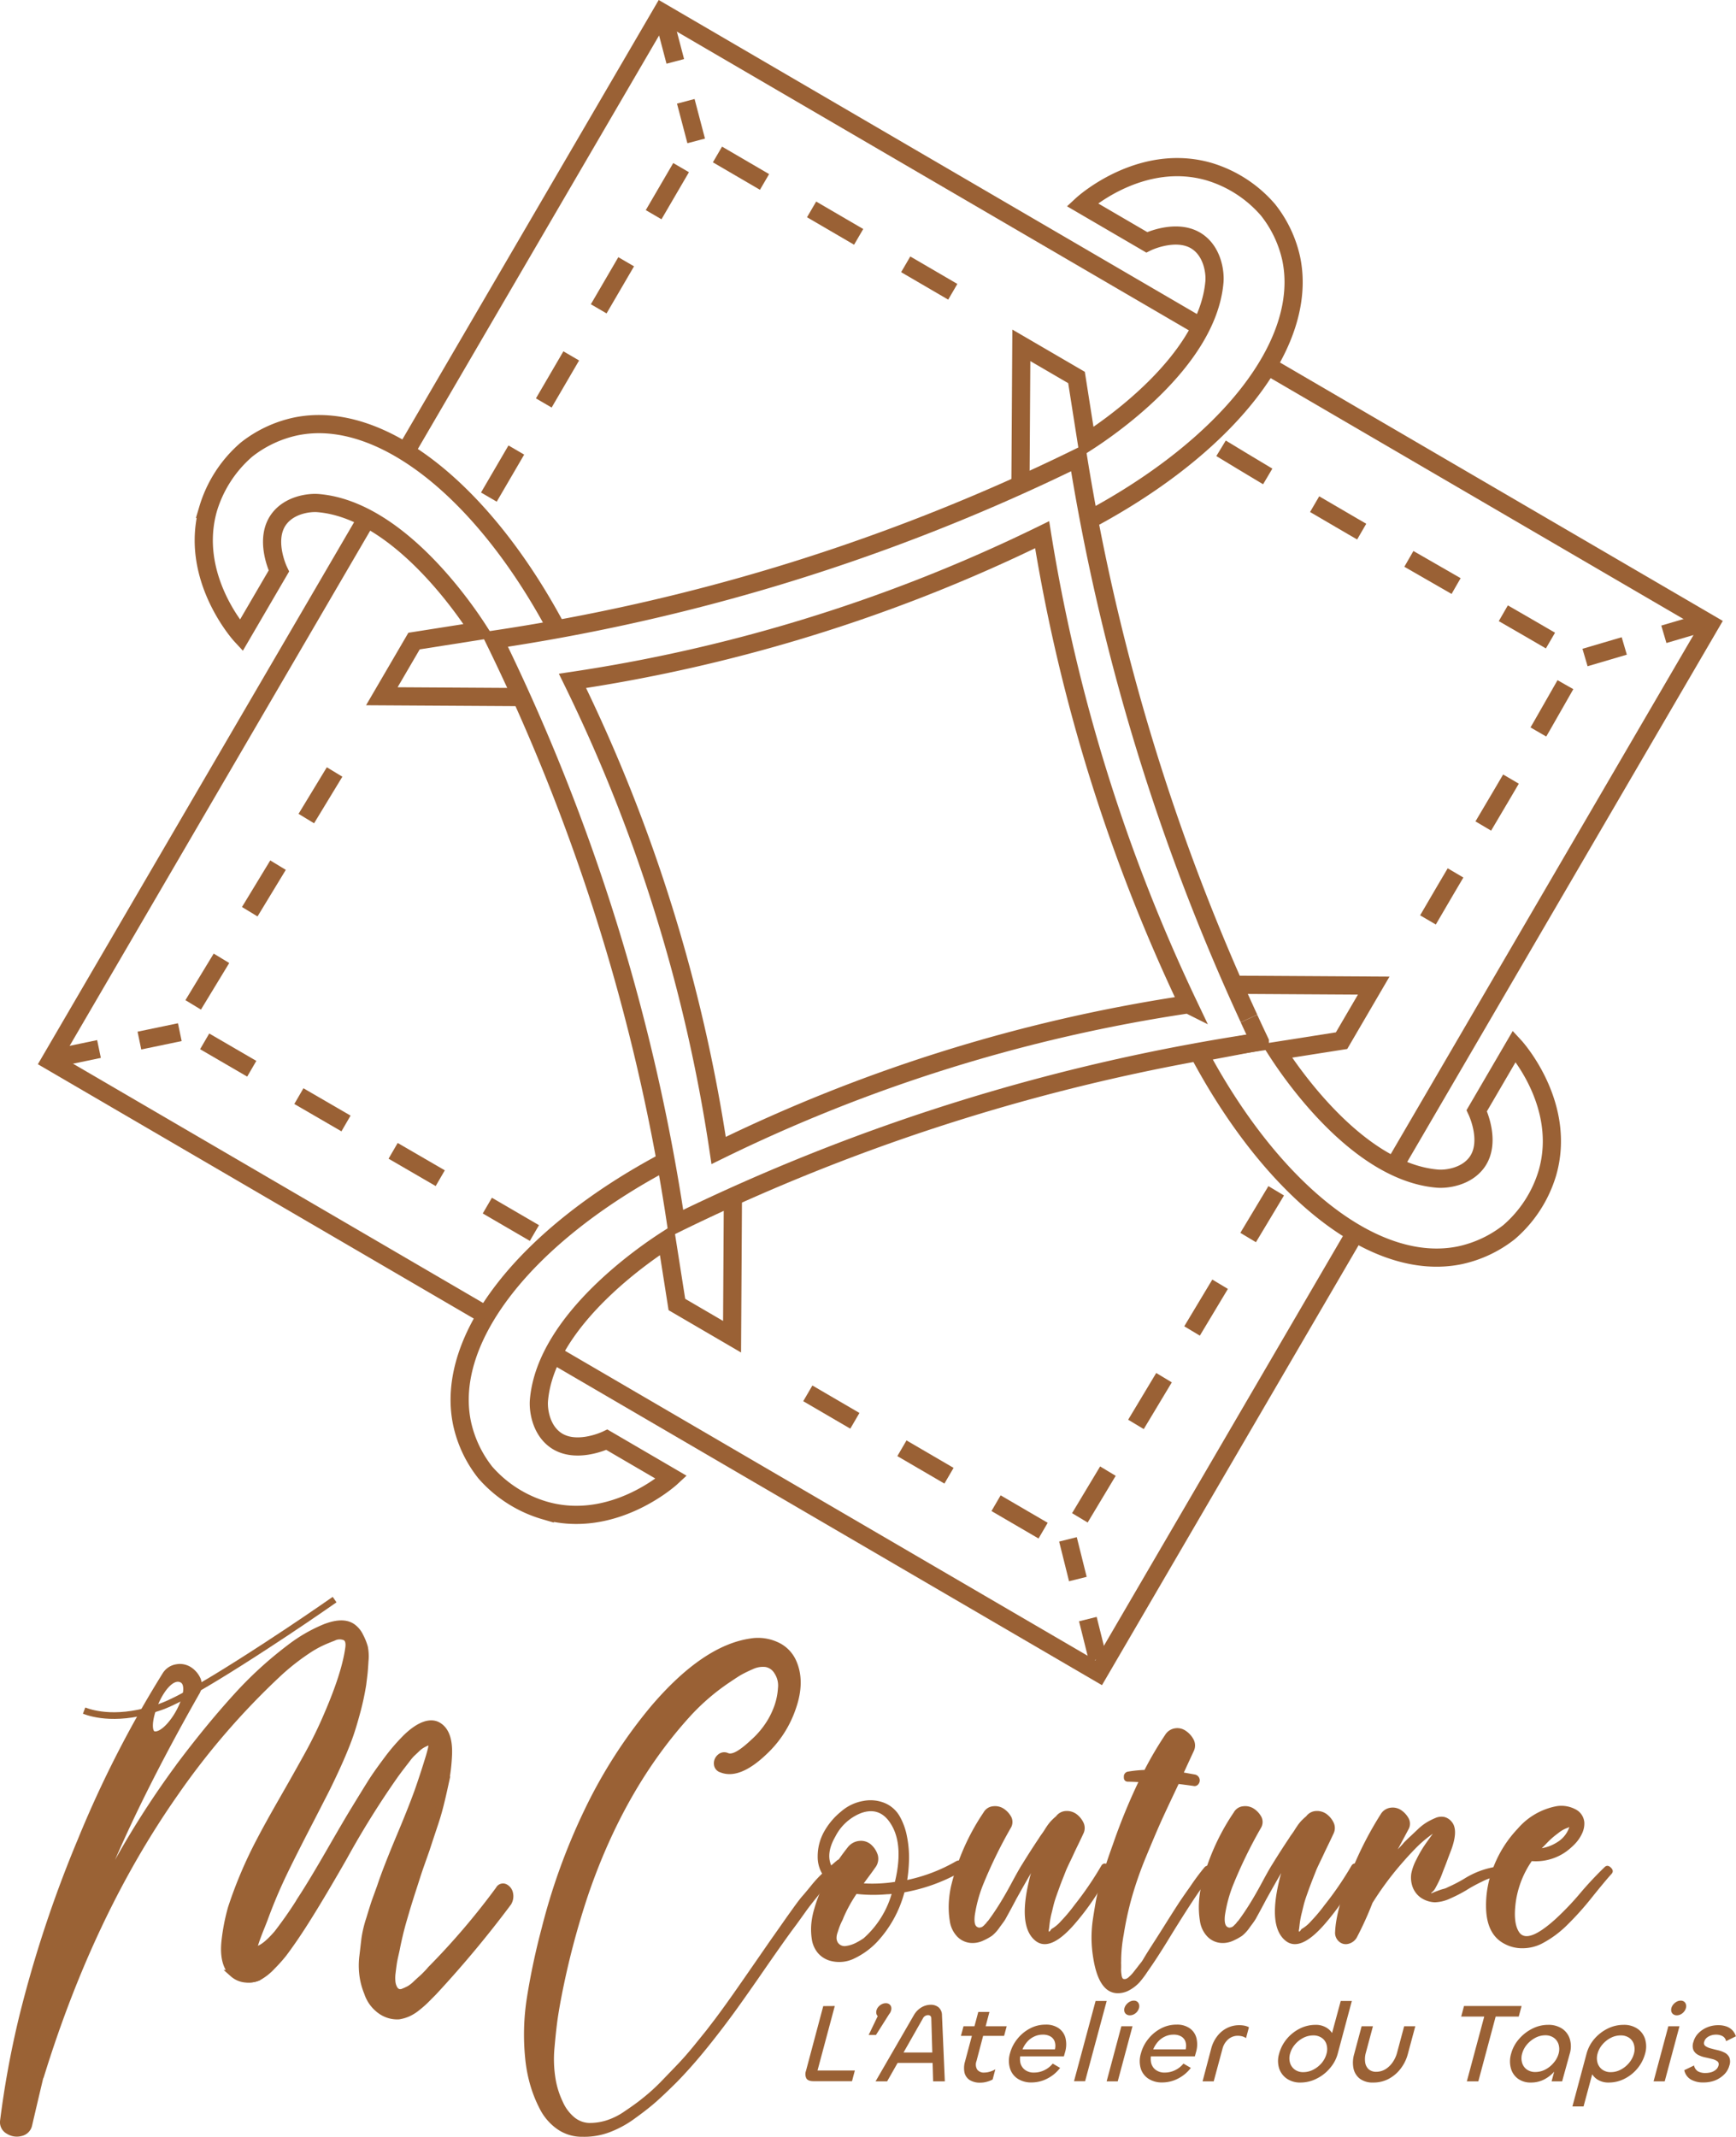 <svg xmlns="http://www.w3.org/2000/svg" viewBox="0 0 402.09 494.87"><defs><style>.cls-1,.cls-2,.cls-3,.cls-5,.cls-7{fill:none;stroke-miterlimit:10;}.cls-1,.cls-2,.cls-3{stroke:#9a6135;stroke-width:4.21px;}.cls-2{stroke-dasharray:12.62;}.cls-3{stroke-dasharray:9.56;}.cls-4{fill:#9a6135;}.cls-5,.cls-7{stroke:#9a6235;}.cls-5{stroke-width:1.54px;}.cls-6{fill:#9a6235;}.cls-7{stroke-width:1.66px;}</style></defs><g id="Layer_2" data-name="Layer 2"><g id="Layer_1-2" data-name="Layer 1"><path class="cls-1" d="M169.75,277.74l-.19,31.82-12.78-7.46-2.36-15c-3.82,2.46-28,18.34-29.59,37.19-.18,2.09.38,6.65,3.73,9.12,4.52,3.33,11.23.37,12,0l14.94,8.72c-1.08,1-14,12.05-29.32,7.67A29.13,29.13,0,0,1,112.4,341,27.77,27.77,0,0,1,107,329.52c-4-19.52,14.73-43.27,46.87-60.41"/><path class="cls-1" d="M236.36,111.78l.2-31.81,12.78,7.45,2.36,15c3.82-2.46,28-18.33,29.59-37.19.17-2.08-.38-6.64-3.74-9.12-4.51-3.33-11.23-.36-11.95,0l-14.94-8.72c1.08-1,14-12.05,29.32-7.66a29,29,0,0,1,13.73,8.89A27.71,27.71,0,0,1,299.09,60c4,19.52-14.73,43.27-46.87,60.41"/><path class="cls-1" d="M120.26,161.43l-31.82-.19,7.46-12.78,15-2.36c-2.46-3.82-18.34-28-37.19-29.59-2.09-.18-6.65.38-9.12,3.73-3.33,4.52-.37,11.23,0,12l-8.72,14.94c-1-1.08-12-14-7.67-29.32a29.13,29.13,0,0,1,8.9-13.74,27.8,27.8,0,0,1,11.44-5.37c19.51-4,43.26,14.73,60.4,46.87"/><path class="cls-1" d="M286.37,228.06l31.81.19L310.73,241l-15,2.36c2.46,3.82,18.33,28,37.19,29.59,2.08.18,6.64-.38,9.12-3.73,3.33-4.52.36-11.23,0-12l8.72-14.94c1,1.08,12.05,14,7.66,29.32a29.05,29.05,0,0,1-8.89,13.74,27.8,27.8,0,0,1-11.44,5.37c-19.52,4-43.27-14.73-60.41-46.87l14.07-2.66"/><path class="cls-1" d="M275.21,232.58a371,371,0,0,0-108.76,33.85,370.33,370.33,0,0,0-12.69-55.55,370.23,370.23,0,0,0-21.16-53.2,371.45,371.45,0,0,0,52.78-11.85,371.36,371.36,0,0,0,56-22,400.6,400.6,0,0,0,33.85,108.76Z"/><path class="cls-1" d="M289.29,235.89c.84,1.82,1.67,3.6,2.51,5.36a462.09,462.09,0,0,0-135.21,42.08,462.25,462.25,0,0,0-15.78-69.06,463.18,463.18,0,0,0-26.31-66.15,462.36,462.36,0,0,0,65.62-14.72A462.11,462.11,0,0,0,249.71,106a497.43,497.43,0,0,0,39.58,129.85"/><polyline class="cls-1" points="84.33 121.14 11.65 245.7 112.64 304.62"/><polyline class="cls-1" points="93.95 104.65 153.33 2.88 278.15 75.7"/><polyline class="cls-1" points="293.59 84.71 396.15 144.55 322.92 270.08"/><polyline class="cls-1" points="127.77 313.45 254.48 387.38 313.89 285.55"/><path class="cls-2" d="M123.78,285.55C97.16,270,68.27,253.34,41.65,237.81l42.29-69.64"/><polyline class="cls-2" points="113.23 115.12 161.22 32.88 231.13 73.67"/><path class="cls-2" d="M362.58,158.56c-15.29,27-22.92,38.83-37.95,65.06"/><path class="cls-2" d="M282.82,103.82c27,16.45,54.56,31.8,81.1,47.32"/><polyline class="cls-2" points="295.59 275.77 246.59 357.38 178.13 317.44"/><line class="cls-3" x1="153.98" y1="4.97" x2="161.25" y2="32.63"/><line class="cls-3" x1="13.57" y1="244.88" x2="41.75" y2="239.01"/><line class="cls-3" x1="394.55" y1="144.19" x2="367.12" y2="152.27"/><line class="cls-3" x1="254.28" y1="384.23" x2="247.36" y2="356.49"/><path class="cls-4" d="M156.78,482.16c-1.82,1.81-3.39,3.31-4.73,4.5s-3,2.49-5,3.93a24.39,24.39,0,0,1-6,3.25,16.7,16.7,0,0,1-6.13,1,9.91,9.91,0,0,1-5.86-1.78,12.8,12.8,0,0,1-4-4.61,30.4,30.4,0,0,1-2.3-5.78,34,34,0,0,1-1.13-6.13,54.89,54.89,0,0,1,.41-13.91,162.3,162.3,0,0,1,3.44-16.18,144.5,144.5,0,0,1,9.75-27,115,115,0,0,1,15.58-24.34q11.94-14,22.91-15.65a10.94,10.94,0,0,1,6.31.79,8.4,8.4,0,0,1,4.35,4.27q2.19,4.84-.08,11.27a25.62,25.62,0,0,1-6.73,10.43q-6.27,6-10.73,4.23a2.09,2.09,0,0,1-1.48-1.85,2.58,2.58,0,0,1,.91-2.23,2.17,2.17,0,0,1,2.38-.38c1,.41,2.77-.65,5.45-3.17A19.75,19.75,0,0,0,178,398a18.91,18.91,0,0,0,1.47-3.29,15.28,15.28,0,0,0,.72-3.78,5.1,5.1,0,0,0-.83-3.44,3,3,0,0,0-2.05-1.44,5.4,5.4,0,0,0-3,.53,29.29,29.29,0,0,0-2.65,1.29c-.6.35-1.38.86-2.34,1.51a50.51,50.51,0,0,0-9.75,8.39q-15,16.64-23.36,41.13a184.51,184.51,0,0,0-6.2,23.67q-.69,3.62-1,6.08t-.61,5.94a28.09,28.09,0,0,0,.23,6.54,19.63,19.63,0,0,0,1.7,5.56,9.79,9.79,0,0,0,2.72,3.66,5.69,5.69,0,0,0,3.44,1.29,13,13,0,0,0,3.89-.57,15.59,15.59,0,0,0,4.28-2.12c1.48-1,2.92-2,4.3-3.13a43.52,43.52,0,0,0,4.28-3.9q2.19-2.26,4-4.16c1.18-1.26,2.37-2.62,3.55-4.08l2.84-3.51,2-2.61c1.36-1.82,2.78-3.78,4.27-5.9s3.11-4.46,4.87-7,3.15-4.56,4.16-6l1.59-2.26,1.78-2.54,1.62-2.26q1.29-1.78,1.89-2.46c.41-.45,1-1.17,1.82-2.16a29.39,29.39,0,0,1,2-2.3c.55-.56,1.22-1.19,2-1.89s1.55-1.36,2.31-2a1.5,1.5,0,0,1,.79-.22,1,1,0,0,1,.72.26,1.93,1.93,0,0,1,.46.61,1.34,1.34,0,0,1,.07.75,1.17,1.17,0,0,1-.45.72c-1.06.86-2.07,1.75-3,2.68a39.53,39.53,0,0,0-3.17,3.56c-1.16,1.43-1.94,2.44-2.35,3s-1.28,1.8-2.64,3.67q-2.51,3.31-8.77,12.4c-2.42,3.47-4.41,6.3-6,8.46s-3.53,4.72-5.89,7.64S159,479.89,156.78,482.16Z"/><path class="cls-4" d="M221.42,431.05c.75-.4,1.31-.18,1.66.68a1.57,1.57,0,0,1-.6,1.81,41,41,0,0,1-13,4.69,27.07,27.07,0,0,1-6.27,11.42,17.66,17.66,0,0,1-5.18,3.82,7.89,7.89,0,0,1-5.64.64,5.78,5.78,0,0,1-3-1.89,6.4,6.4,0,0,1-1.36-3.14,14.78,14.78,0,0,1-.12-3.51,17.83,17.83,0,0,1,.68-3.48,33.77,33.77,0,0,1,2.8-6.88,7.61,7.61,0,0,1-2-5.26,11.76,11.76,0,0,1,1.47-5.74,16.09,16.09,0,0,1,4-4.73,10.45,10.45,0,0,1,5.14-2.42,8.65,8.65,0,0,1,5.1.57,7.2,7.2,0,0,1,3.29,3,15.11,15.11,0,0,1,1.67,4.61,25,25,0,0,1,.49,5.18,36.44,36.44,0,0,1-.42,4.95A38.56,38.56,0,0,0,221.42,431.05Zm-14.14,4.76q1.89-7.86-.45-12.55-2.58-5.07-7.34-3.4a11.31,11.31,0,0,0-6,5.44q-2.49,4.32-.6,7.41a53.72,53.72,0,0,1,3.47-4.91,3.82,3.82,0,0,1,2.72-1.48,3.53,3.53,0,0,1,2.69.87,5.41,5.41,0,0,1,1.55,2.42,3.38,3.38,0,0,1-.68,3c-.3.45-.75,1.07-1.33,1.85s-1,1.35-1.24,1.7A34,34,0,0,0,207.28,435.81Zm-7.18,13a21.91,21.91,0,0,0,6.42-10.21,9.23,9.23,0,0,1-1.13.08,34.68,34.68,0,0,1-7-.08,33.21,33.21,0,0,0-3,5.44,7,7,0,0,1-.42.95,14.13,14.13,0,0,0-.56,1.32c-.11.3-.24.72-.42,1.25a3.68,3.68,0,0,0-.23,1.36,2.1,2.1,0,0,0,.34,1,1.89,1.89,0,0,0,1.93.72,7,7,0,0,0,2.23-.72A16.08,16.08,0,0,0,200.1,448.82Z"/><path class="cls-4" d="M255.06,432.11c.36-.61.86-.71,1.52-.31a1.06,1.06,0,0,1,.52,1.52,59.16,59.16,0,0,1-8.39,12.47q-5.6,6.34-8.92,3.63-4-3.26-1.44-13.91a16.41,16.41,0,0,1,.46-1.74q-1.29,2.19-3.48,6.12c-.05.11-.4.77-1.06,2s-1.1,2-1.32,2.42-.7,1.06-1.4,2a8.88,8.88,0,0,1-1.81,2,14,14,0,0,1-2,1.1,5.8,5.8,0,0,1-2.5.56,4.91,4.91,0,0,1-3.55-1.51,6.53,6.53,0,0,1-1.7-3.59,19.9,19.9,0,0,1-.23-4.19,23.69,23.69,0,0,1,.5-3.78,52.16,52.16,0,0,1,7.55-17.17,2.79,2.79,0,0,1,2.2-1.43,3.66,3.66,0,0,1,2.53.6,5.3,5.3,0,0,1,1.7,1.89,2.65,2.65,0,0,1-.15,2.57,108.67,108.67,0,0,0-6.5,13.38,31.71,31.71,0,0,0-1.82,6.88c-.15,1.47,0,2.35.61,2.65a1.88,1.88,0,0,0,.3.12.76.76,0,0,0,.3,0l.31-.08a1.05,1.05,0,0,0,.3-.15l.22-.19c.06,0,.14-.14.27-.27l.26-.26a2.15,2.15,0,0,0,.23-.3c.1-.15.18-.23.23-.23.91-1.21,1.81-2.54,2.72-4s1.85-3.11,2.84-4.95,1.77-3.24,2.38-4.2q2-3.24,3.93-6.12c.15-.25.38-.59.68-1s.55-.81.75-1.13.44-.68.72-1.06a8.93,8.93,0,0,1,.87-1c.31-.31.61-.58.91-.83a3,3,0,0,1,2.27-1.22,3.78,3.78,0,0,1,2.42.68,5.31,5.31,0,0,1,1.66,2,2.92,2.92,0,0,1-.07,2.65c-.06.15-.36.79-.91,1.93s-.88,1.82-1,2.07-.4.9-.9,1.93-.83,1.74-1,2.12-.42,1.05-.8,2-.66,1.68-.83,2.16-.42,1.15-.72,2-.53,1.59-.68,2.19-.31,1.29-.49,2-.32,1.48-.42,2.19c-.05.4-.1.83-.15,1.28-.2.91,0,1,.53.15a8.67,8.67,0,0,0,2.19-1.81,38.29,38.29,0,0,0,3.18-3.78A76.71,76.71,0,0,0,255.06,432.11Z"/><path class="cls-4" d="M279,432.41a1.18,1.18,0,0,1,1.1-.34,1.12,1.12,0,0,1,.87.64,1.18,1.18,0,0,1-.16,1.14q-2.41,3.09-5,7.07t-5.25,8.35q-2.69,4.38-4.73,7.26a22.69,22.69,0,0,1-1.89,2.53,9.13,9.13,0,0,1-2.26,1.78,5.47,5.47,0,0,1-3,.75q-4.16-.22-5.44-8a29.94,29.94,0,0,1-.42-4.46,29.61,29.61,0,0,1,.3-4.58q.35-2.3.72-4.38a41.65,41.65,0,0,1,1.14-4.57c.5-1.67.94-3.08,1.32-4.24s.87-2.57,1.47-4.23a138.24,138.24,0,0,1,5.9-14.44c-1.06-.05-1.86-.08-2.42-.08s-1-.36-.94-1.1a1.13,1.13,0,0,1,1-1.24,28.42,28.42,0,0,1,3.78-.38,82.17,82.17,0,0,1,4.76-8.09,3.23,3.23,0,0,1,2.31-1.55,3.4,3.4,0,0,1,2.53.61,5.52,5.52,0,0,1,1.78,2,3,3,0,0,1,0,2.72c-.66,1.41-1.41,3.05-2.27,4.91l2.57.46a1.38,1.38,0,0,1,.83,2.19,1.11,1.11,0,0,1-1.21.45c-1.06-.15-2.19-.3-3.4-.45q-2.94,6.19-4.12,8.81c-.78,1.74-1.89,4.34-3.33,7.82a86.76,86.76,0,0,0-3.36,9.53,73.88,73.88,0,0,0-1.89,8.62,34.44,34.44,0,0,0-.61,5.82c0,.1,0,.26,0,.49a5.17,5.17,0,0,0,0,.68c0,.23,0,.49,0,.8a5.74,5.74,0,0,0,0,.83c0,.25.05.5.08.75a1.94,1.94,0,0,0,.15.65.64.64,0,0,0,.26.34,1.26,1.26,0,0,0,.61,0,2,2,0,0,0,.75-.5,8.5,8.5,0,0,0,.84-.86l.9-1.14c.35-.45.67-.88,1-1.28s.55-.83.83-1.29.51-.84.72-1.17.4-.64.6-.95.33-.5.38-.6q.9-1.37,2.87-4.5c1.31-2.09,2.35-3.72,3.1-4.88s1.73-2.57,2.91-4.23A55.63,55.63,0,0,1,279,432.41Z"/><path class="cls-4" d="M313,432.11c.36-.61.86-.71,1.52-.31a1.06,1.06,0,0,1,.52,1.52,59.16,59.16,0,0,1-8.39,12.47q-5.6,6.34-8.92,3.63-4-3.26-1.44-13.91c.11-.5.26-1.08.46-1.74q-1.29,2.19-3.48,6.12c-.05.11-.4.77-1.06,2s-1.09,2-1.32,2.42-.69,1.06-1.4,2a8.88,8.88,0,0,1-1.81,2,14,14,0,0,1-2,1.1,5.79,5.79,0,0,1-2.49.56,4.91,4.91,0,0,1-3.56-1.51,6.53,6.53,0,0,1-1.7-3.59,19.9,19.9,0,0,1-.23-4.19,23.69,23.69,0,0,1,.5-3.78,52,52,0,0,1,7.56-17.17,2.76,2.76,0,0,1,2.19-1.43,3.66,3.66,0,0,1,2.53.6,5.3,5.3,0,0,1,1.7,1.89,2.65,2.65,0,0,1-.15,2.57,108.67,108.67,0,0,0-6.5,13.38,31.71,31.71,0,0,0-1.82,6.88c-.15,1.47.05,2.35.61,2.65a1.88,1.88,0,0,0,.3.12.76.76,0,0,0,.3,0l.31-.08a1.05,1.05,0,0,0,.3-.15l.23-.19.26-.27.27-.26c0-.05.12-.15.22-.3s.18-.23.23-.23c.91-1.21,1.81-2.54,2.72-4s1.85-3.11,2.84-4.95,1.77-3.24,2.38-4.2q2-3.24,3.93-6.12c.15-.25.38-.59.68-1s.55-.81.75-1.13.45-.68.72-1.06a8.93,8.93,0,0,1,.87-1c.31-.31.61-.58.91-.83a3,3,0,0,1,2.27-1.22,3.78,3.78,0,0,1,2.42.68,5.31,5.31,0,0,1,1.66,2,2.92,2.92,0,0,1-.07,2.65c-.06.15-.36.79-.91,1.93s-.88,1.82-1,2.07-.41.9-.91,1.93-.83,1.74-1,2.12-.42,1.05-.8,2-.65,1.68-.83,2.16-.42,1.15-.72,2-.53,1.59-.68,2.19-.31,1.29-.49,2-.32,1.48-.42,2.19c-.05.4-.1.83-.15,1.28-.2.91,0,1,.53.15a8.49,8.49,0,0,0,2.19-1.81,38.29,38.29,0,0,0,3.18-3.78A75.51,75.51,0,0,0,313,432.11Z"/><path class="cls-4" d="M346.39,432.33a1.06,1.06,0,0,1,1.1.5,1.23,1.23,0,0,1,.11,1.13,1,1,0,0,1-.91.64,10.82,10.82,0,0,0-3.32,1.1c-1.31.63-2.54,1.28-3.67,2a33.44,33.44,0,0,1-3.74,1.93,9,9,0,0,1-3.63.91,6.18,6.18,0,0,1-3.33-1.13,5.29,5.29,0,0,1-1.89-2.65,6.36,6.36,0,0,1-.23-2.87,11.61,11.61,0,0,1,1.18-3.25,27.49,27.49,0,0,1,1.74-3.07c.52-.78,1.22-1.75,2.07-2.91a29.18,29.18,0,0,0-3.1,2.5c-1.36,1.31-2.94,3-4.76,5.14a72.41,72.41,0,0,0-6.12,8.39,76.46,76.46,0,0,1-3.63,8,3.08,3.08,0,0,1-2,1.48,2.32,2.32,0,0,1-2.15-.57,2.66,2.66,0,0,1-.87-2.27c.15-3.42,1.43-8.14,3.85-14.13a81,81,0,0,1,6.73-13.09,3.1,3.1,0,0,1,2.23-1.47,3.49,3.49,0,0,1,2.5.57,5.48,5.48,0,0,1,1.74,1.93,2.64,2.64,0,0,1-.12,2.61q-.52,1-2.42,4.53l1.06-1.13a3.35,3.35,0,0,0,.31-.38c.6-.61,1.1-1.1,1.51-1.47l1.77-1.67a12.14,12.14,0,0,1,2.08-1.62,16.15,16.15,0,0,1,2-1,3.43,3.43,0,0,1,2.08-.22,3.19,3.19,0,0,1,1.7,1.13q1.67,2-.37,7.11c-.15.4-.36.94-.61,1.62s-.48,1.28-.68,1.78-.41,1.06-.64,1.66a17.22,17.22,0,0,1-.76,1.74c-.28.56-.54,1.06-.79,1.51a2.9,2.9,0,0,1-.61.76c-.25.2-.35.33-.3.38l.91-.38.91-.34c.35-.13.71-.24,1.09-.34a3.83,3.83,0,0,0,.95-.38,34.73,34.73,0,0,0,3.85-2A19.44,19.44,0,0,1,346.39,432.33Z"/><path class="cls-4" d="M371.64,432.41c.46-.45.95-.42,1.48.11s.56,1,.11,1.48q-1.44,1.58-4.57,5.48a68.35,68.35,0,0,1-5.9,6.54,24,24,0,0,1-5.78,4.16,9.92,9.92,0,0,1-4.24,1,8.59,8.59,0,0,1-4.23-1q-4.15-2.12-4.31-8.32a23.82,23.82,0,0,1,1.85-9.83,27,27,0,0,1,5.48-8.54,15.67,15.67,0,0,1,9.07-5.22,7,7,0,0,1,4.2.68,3.74,3.74,0,0,1,2.16,3.1,5.42,5.42,0,0,1-.57,2.65A8.77,8.77,0,0,1,364.8,427a15.86,15.86,0,0,1-2.08,1.82,12.13,12.13,0,0,1-7.86,2.19h-.08a22.17,22.17,0,0,0-3.63,9c-.55,3.62-.27,6.17.84,7.63q2,2.42,8.16-3.1a64.16,64.16,0,0,0,5.86-6.12A81.87,81.87,0,0,1,371.64,432.41ZM358,427.12l-.9.9a9.91,9.91,0,0,0,3.7-1.47,6.46,6.46,0,0,0,2.42-2.76c.2-.45.28-.68.23-.68a3.1,3.1,0,0,1-.68.3,7.24,7.24,0,0,0-1.89,1.14A19.2,19.2,0,0,0,358,427.12Z"/><path class="cls-4" d="M193.35,464.56l-4,14.94H198l-.66,2.47h-8.86c-.88,0-1.45-.21-1.71-.65a2.19,2.19,0,0,1-.09-1.74l4-15Z"/><path class="cls-4" d="M202.89,471.26H201.2l2.69-5.59,2.16.6Zm1.38-4a1.41,1.41,0,0,1-.8-.22,1.18,1.18,0,0,1-.46-.61,1.57,1.57,0,0,1,0-.86,2,2,0,0,1,.46-.84,2.51,2.51,0,0,1,.78-.6,2,2,0,0,1,.92-.22,1.34,1.34,0,0,1,.79.22,1.17,1.17,0,0,1,.44.6,1.6,1.6,0,0,1,0,.84,2.16,2.16,0,0,1-.45.86,2.47,2.47,0,0,1-.76.61A1.94,1.94,0,0,1,204.27,467.26Z"/><path class="cls-4" d="M202.8,482l8.86-15.31a4.92,4.92,0,0,1,1.77-1.82,4.31,4.31,0,0,1,2.13-.6,2.81,2.81,0,0,1,1.84.6,2.4,2.4,0,0,1,.78,1.82l.66,15.31h-2.71l-.42-14.53c0-.53-.28-.8-.77-.8a1.36,1.36,0,0,0-1.2.8L205.48,482Zm14.35-4.26-10.2,0,.65-2.42h10.19Z"/><path class="cls-4" d="M232.57,471.47h-10l.6-2.23h10Zm-5.5,10.84a4.45,4.45,0,0,1-2.49-.62,2.83,2.83,0,0,1-1.19-1.73,5.29,5.29,0,0,1,.13-2.56l3.07-11.47h2.58l-3,11.39a2.25,2.25,0,0,0,.16,1.95,1.88,1.88,0,0,0,1.65.7,4.52,4.52,0,0,0,1.31-.21,5.68,5.68,0,0,0,1.25-.54l-.63,2.36a6.34,6.34,0,0,1-1.34.52A5.41,5.41,0,0,1,227.07,482.31Z"/><path class="cls-4" d="M238.93,482.26a5.65,5.65,0,0,1-3.22-.87,4.37,4.37,0,0,1-1.78-2.39,6.13,6.13,0,0,1,0-3.47,8.9,8.9,0,0,1,1.7-3.34,9.15,9.15,0,0,1,2.91-2.42,7.59,7.59,0,0,1,3.62-.9,5.07,5.07,0,0,1,3.08.85,3.94,3.94,0,0,1,1.55,2.28,6.29,6.29,0,0,1-.09,3.21l-.28,1H235.78l.75-1a4.72,4.72,0,0,0-.21,2.42,2.85,2.85,0,0,0,1.06,1.7,3.35,3.35,0,0,0,2.14.64,5.34,5.34,0,0,0,2.31-.52,5.6,5.6,0,0,0,2-1.56l1.71,1a8.64,8.64,0,0,1-3,2.49A7.9,7.9,0,0,1,238.93,482.26Zm-2.1-7.67h7.51a3.25,3.25,0,0,0-.05-1.79,2.2,2.2,0,0,0-1-1.2,3.38,3.38,0,0,0-1.75-.41,4.53,4.53,0,0,0-2,.44,4.88,4.88,0,0,0-1.63,1.22A6.33,6.33,0,0,0,236.83,474.59Z"/><path class="cls-4" d="M253.76,463.39h2.57l-5,18.58h-2.57Z"/><path class="cls-4" d="M259.73,469.24h2.58L258.89,482h-2.57Zm1.95-2.53a1.34,1.34,0,0,1-.77-.22,1.09,1.09,0,0,1-.46-.61,1.47,1.47,0,0,1,0-.86,2.17,2.17,0,0,1,.47-.85,2.68,2.68,0,0,1,.79-.63,2,2,0,0,1,.89-.23,1.32,1.32,0,0,1,.79.23,1.28,1.28,0,0,1,.43.63,1.64,1.64,0,0,1,0,.85,2.37,2.37,0,0,1-.45.86,2.33,2.33,0,0,1-.76.61A2,2,0,0,1,261.68,466.71Z"/><path class="cls-4" d="M269.21,482.26a5.67,5.67,0,0,1-3.22-.87,4.37,4.37,0,0,1-1.78-2.39,6.13,6.13,0,0,1,.05-3.47,8.9,8.9,0,0,1,1.7-3.34,9.15,9.15,0,0,1,2.91-2.42,7.59,7.59,0,0,1,3.62-.9,5.07,5.07,0,0,1,3.08.85,3.94,3.94,0,0,1,1.55,2.28,6.29,6.29,0,0,1-.09,3.21l-.28,1H266.07l.74-1a4.6,4.6,0,0,0-.2,2.42,2.79,2.79,0,0,0,1.05,1.7,3.35,3.35,0,0,0,2.14.64,5.34,5.34,0,0,0,2.31-.52,5.6,5.6,0,0,0,2-1.56l1.71,1a8.7,8.7,0,0,1-3,2.49A7.94,7.94,0,0,1,269.21,482.26Zm-2.1-7.67h7.51a3.25,3.25,0,0,0-.05-1.79,2.2,2.2,0,0,0-1-1.2,3.38,3.38,0,0,0-1.75-.41,4.53,4.53,0,0,0-2,.44,4.88,4.88,0,0,0-1.63,1.22A6.33,6.33,0,0,0,267.11,474.59Z"/><path class="cls-4" d="M281.12,482h-2.58l2-7.59a7.87,7.87,0,0,1,1.33-2.78,6.53,6.53,0,0,1,2.23-1.92,6.22,6.22,0,0,1,3-.71,5.62,5.62,0,0,1,1.18.12,3.9,3.9,0,0,1,1,.35L288.6,472a2.71,2.71,0,0,0-.89-.42,4.32,4.32,0,0,0-1-.13,3.36,3.36,0,0,0-2.23.82,4.31,4.31,0,0,0-1.34,2.23Z"/><path class="cls-4" d="M301.25,482.28a5.41,5.41,0,0,1-3.21-.91,4.63,4.63,0,0,1-1.78-2.41,5.79,5.79,0,0,1,0-3.33,9,9,0,0,1,1.79-3.46,9.36,9.36,0,0,1,3-2.38,8.08,8.08,0,0,1,3.66-.87,4.66,4.66,0,0,1,2.63.72,3.94,3.94,0,0,1,1.56,1.91,4.17,4.17,0,0,1,.08,2.6l-1.17-.68,2.73-10.08h2.57l-3.28,12.24A8.46,8.46,0,0,1,308,479a9.38,9.38,0,0,1-3.07,2.39A8.2,8.2,0,0,1,301.25,482.28Zm.65-2.41a5,5,0,0,0,2.32-.59,6.37,6.37,0,0,0,1.92-1.54,5.56,5.56,0,0,0,1.11-2.14,3.83,3.83,0,0,0,0-2.12,2.79,2.79,0,0,0-1.1-1.54,3.37,3.37,0,0,0-2-.57,5,5,0,0,0-2.3.57,6.31,6.31,0,0,0-1.92,1.54,5.53,5.53,0,0,0-1.13,2.12,3.8,3.8,0,0,0,0,2.14,3,3,0,0,0,1.09,1.54A3.26,3.26,0,0,0,301.9,479.87Z"/><path class="cls-4" d="M318.74,479.79a4.12,4.12,0,0,0,2.18-.61,5.63,5.63,0,0,0,1.67-1.63,7.07,7.07,0,0,0,1-2.18l1.64-6.13h2.58l-1.73,6.44a9.54,9.54,0,0,1-1.63,3.34,8.48,8.48,0,0,1-2.75,2.38,7.5,7.5,0,0,1-3.63.88,4.94,4.94,0,0,1-3.11-.89,4.07,4.07,0,0,1-1.47-2.39,7,7,0,0,1,.17-3.34l1.72-6.42H318l-1.65,6.16a5.34,5.34,0,0,0-.16,2.15,2.71,2.71,0,0,0,.79,1.63A2.55,2.55,0,0,0,318.74,479.79Z"/><path class="cls-4" d="M352.43,464.56l-.66,2.44H338.44l.65-2.44Zm-8,0h2.65L342.41,482h-2.66Z"/><path class="cls-4" d="M354.56,482.28a4.86,4.86,0,0,1-3-.91,4.4,4.4,0,0,1-1.62-2.43,6.22,6.22,0,0,1,.07-3.36,8.37,8.37,0,0,1,1.79-3.34,9.79,9.79,0,0,1,3.08-2.42,8,8,0,0,1,3.69-.9,5.68,5.68,0,0,1,3.23.87,4.5,4.5,0,0,1,1.79,2.38,5.91,5.91,0,0,1,0,3.41L361.82,482h-2.44l1.27-4.76,1.07-.67a7.77,7.77,0,0,1-1.5,2.91,8,8,0,0,1-2.53,2.07A6.64,6.64,0,0,1,354.56,482.28Zm1.05-2.44a5,5,0,0,0,2.31-.57,6.11,6.11,0,0,0,1.92-1.55A5.41,5.41,0,0,0,361,475.6a3.87,3.87,0,0,0,0-2.13,2.89,2.89,0,0,0-1.09-1.54,3.34,3.34,0,0,0-2-.59,4.9,4.9,0,0,0-2.31.59,6.62,6.62,0,0,0-1.92,1.54,5.49,5.49,0,0,0-1.13,2.13,3.82,3.82,0,0,0,0,2.12,2.91,2.91,0,0,0,1.1,1.55A3.32,3.32,0,0,0,355.61,479.84Z"/><path class="cls-4" d="M366.78,487.82H364.2l3.28-12.24a8.66,8.66,0,0,1,1.81-3.41,9.74,9.74,0,0,1,3.07-2.38,8.27,8.27,0,0,1,3.69-.87,5.51,5.51,0,0,1,3.22.9,4.51,4.51,0,0,1,1.77,2.42,5.92,5.92,0,0,1,0,3.34,9,9,0,0,1-1.78,3.44,9.23,9.23,0,0,1-3,2.39,8,8,0,0,1-3.67.87,4.66,4.66,0,0,1-2.63-.72,4,4,0,0,1-1.54-1.91,4.07,4.07,0,0,1-.07-2.59l1.14.68Zm6.34-7.95a4.86,4.86,0,0,0,2.3-.59,6.24,6.24,0,0,0,1.91-1.56,5.57,5.57,0,0,0,1.12-2.12,3.86,3.86,0,0,0,0-2.13,2.81,2.81,0,0,0-1.08-1.53,3.34,3.34,0,0,0-2-.57,4.92,4.92,0,0,0-2.3.57,6.3,6.3,0,0,0-1.92,1.53,5.49,5.49,0,0,0-1.13,2.13,3.82,3.82,0,0,0,0,2.12,3,3,0,0,0,1.09,1.56A3.26,3.26,0,0,0,373.12,479.87Z"/><path class="cls-4" d="M386.42,469.24H389L385.58,482H383Zm1.95-2.53a1.35,1.35,0,0,1-.78-.22,1.14,1.14,0,0,1-.46-.61,1.57,1.57,0,0,1,0-.86,2.15,2.15,0,0,1,.46-.85,2.82,2.82,0,0,1,.79-.63,2,2,0,0,1,.9-.23,1.31,1.31,0,0,1,.78.23,1.21,1.21,0,0,1,.43.63,1.45,1.45,0,0,1,0,.85,2.1,2.1,0,0,1-.45.86,2.33,2.33,0,0,1-.76.61A1.93,1.93,0,0,1,388.37,466.71Z"/><path class="cls-4" d="M394.52,482.26a5.61,5.61,0,0,1-2.92-.7,3.27,3.27,0,0,1-1.49-2.14l2.26-1.09a2.05,2.05,0,0,0,.9,1.35,3.38,3.38,0,0,0,1.73.39,4.65,4.65,0,0,0,1.38-.19,3,3,0,0,0,1.07-.59,1.84,1.84,0,0,0,.58-.93.88.88,0,0,0-.26-1,3.41,3.41,0,0,0-1.21-.53c-.51-.13-1.06-.26-1.66-.39a6,6,0,0,1-1.61-.58,2.48,2.48,0,0,1-1.06-1.09,2.7,2.7,0,0,1,0-1.9,4.49,4.49,0,0,1,1.14-2,6.11,6.11,0,0,1,2.06-1.38A6.61,6.61,0,0,1,398,469a5.52,5.52,0,0,1,2,.34,3.57,3.57,0,0,1,1.34.93,3.51,3.51,0,0,1,.72,1.31l-2.27,1.12a1.66,1.66,0,0,0-.83-1.17,3.16,3.16,0,0,0-1.52-.34,3.48,3.48,0,0,0-1.16.19,3,3,0,0,0-1,.56,1.89,1.89,0,0,0-.55.89.83.83,0,0,0,.28,1,3.63,3.63,0,0,0,1.2.54c.51.14,1.06.28,1.66.42a6.79,6.79,0,0,1,1.61.58,2.46,2.46,0,0,1,1.06,1.08,2.78,2.78,0,0,1,0,1.93,4.48,4.48,0,0,1-1.25,2.09,6.36,6.36,0,0,1-2.21,1.38A7.51,7.51,0,0,1,394.52,482.26Z"/><path class="cls-5" d="M19.48,396.15c2,.76,8,2.53,17.59-.83,1.69-.58,6.37-2.33,24.53-14.17,6.82-4.44,12.21-8.14,15.9-10.71"/><path class="cls-6" d="M59.63,453.2c-.76.23-1.18.17-1.25-.18a3.17,3.17,0,0,1,.28-1.62q.3-1.17.75-2.43c.3-.84.67-1.79,1.1-2.85s.73-1.85.92-2.38c1.06-2.84,2.16-5.49,3.28-7.93q1.92-4.23,7.37-14.74l3.08-6c.74-1.44,1.68-3.39,2.8-5.83s2-4.58,2.68-6.39,1.3-3.87,1.92-6.16A62,62,0,0,0,84,390.07c.17-1.38.28-2.28.32-2.69s.12-1.31.2-2.72a10.6,10.6,0,0,0-.14-3.17,12.86,12.86,0,0,0-1-2.49,5.5,5.5,0,0,0-1.81-2.2c-1.46-1-3.53-.93-6.23.1a35.32,35.32,0,0,0-8.17,4.72,88.88,88.88,0,0,0-12.49,11.46q-5.94,6.54-12.18,14.77a206.7,206.7,0,0,0-23.37,39.71c.9-2.53,1.8-4.92,2.68-7.19q8-21,23.55-48.38a3.23,3.23,0,0,0,.31-3,5.2,5.2,0,0,0-1.85-2.17,3.9,3.9,0,0,0-2.85-.58,3.66,3.66,0,0,0-2.59,1.71,254.79,254.79,0,0,0-19.55,38.24A280.55,280.55,0,0,0,5.24,467.22,217.13,217.13,0,0,0,.85,491.14,2.2,2.2,0,0,0,2,493.42a3.48,3.48,0,0,0,2.79.44,2.34,2.34,0,0,0,1.83-1.79q1.28-5.52,2.6-11.05a.89.89,0,0,0,.13-.24Q21,443,40.57,415.12a171.81,171.81,0,0,1,24.12-27.85,54,54,0,0,1,6.9-5.35,24.27,24.27,0,0,1,2.52-1.43c.86-.42,1.89-.85,3.09-1.31a3.27,3.27,0,0,1,2.84-.06c.69.41.94,1.26.76,2.55Q80,387.52,76,396.82a100.42,100.42,0,0,1-4.63,9.55q-2.76,5-6,10.64c-2.15,3.75-3.86,6.84-5.14,9.3a100,100,0,0,0-6.61,15.57,46.53,46.53,0,0,0-1.5,7.75c-.35,3.44.27,5.9,1.86,7.41A5,5,0,0,0,57,458.3a6.08,6.08,0,0,0,2.93-.5M42,388.79c4,1.53-2.35,13.39-6.23,13-3.58-.39,1.67-14.71,6.23-13"/><path class="cls-7" d="M59.63,453.2c-.76.23-1.18.17-1.25-.18a3.17,3.17,0,0,1,.28-1.62q.3-1.17.75-2.43c.3-.84.67-1.79,1.1-2.85s.73-1.85.92-2.38c1.06-2.84,2.16-5.49,3.28-7.93q1.92-4.23,7.37-14.74l3.08-6c.74-1.44,1.68-3.39,2.8-5.83s2-4.58,2.68-6.39,1.3-3.87,1.92-6.16A62,62,0,0,0,84,390.07c.17-1.38.28-2.28.32-2.69s.12-1.31.2-2.72a10.6,10.6,0,0,0-.14-3.17,12.86,12.86,0,0,0-1-2.49,5.5,5.5,0,0,0-1.81-2.2c-1.46-1-3.53-.93-6.23.1a35.32,35.32,0,0,0-8.17,4.72,88.88,88.88,0,0,0-12.49,11.46q-5.94,6.54-12.18,14.77a206.7,206.7,0,0,0-23.37,39.71c.9-2.53,1.8-4.92,2.68-7.19q8-21,23.55-48.38a3.23,3.23,0,0,0,.31-3,5.2,5.2,0,0,0-1.85-2.17,3.9,3.9,0,0,0-2.85-.58,3.66,3.66,0,0,0-2.59,1.71,254.79,254.79,0,0,0-19.55,38.24A280.55,280.55,0,0,0,5.24,467.22,217.13,217.13,0,0,0,.85,491.14,2.2,2.2,0,0,0,2,493.42a3.48,3.48,0,0,0,2.79.44,2.34,2.34,0,0,0,1.83-1.79q1.28-5.52,2.6-11.05a.89.89,0,0,0,.13-.24Q21,443,40.57,415.12a171.81,171.81,0,0,1,24.12-27.85,54,54,0,0,1,6.9-5.35,24.27,24.27,0,0,1,2.52-1.43c.86-.42,1.89-.85,3.09-1.31a3.27,3.27,0,0,1,2.84-.06c.69.41.94,1.26.76,2.55Q80,387.52,76,396.82a100.42,100.42,0,0,1-4.63,9.55q-2.76,5-6,10.64c-2.15,3.75-3.86,6.84-5.14,9.3a100,100,0,0,0-6.61,15.57,46.53,46.53,0,0,0-1.5,7.75c-.35,3.44.27,5.9,1.86,7.41A5,5,0,0,0,57,458.3a6.08,6.08,0,0,0,2.93-.5M42,388.79c4,1.53-2.35,13.39-6.23,13C32.19,401.36,37.44,387,42,388.79Z"/><path class="cls-6" d="M54.05,456.24A4.77,4.77,0,0,0,57,458.19a4.65,4.65,0,0,0,3-.44,12.59,12.59,0,0,0,3-2.41,34.3,34.3,0,0,0,2.59-2.89c.61-.8,1.31-1.77,2.11-2.92q4.2-6,11.88-19.43a205.35,205.35,0,0,1,12-19.23l.88-1.19,1-1.3c.11-.14.41-.52.88-1.14A9.89,9.89,0,0,1,95.41,406c.24-.22.57-.53,1-.94a6.73,6.73,0,0,1,1.18-.95,7.39,7.39,0,0,1,1.16-.58c.61-.31,1-.34,1.26-.08s0,1.48-.58,3.44q-1,3.27-1.93,6Q96.11,417.12,92.8,425t-4.62,11.86c-.72,2-1.18,3.24-1.37,3.8s-.58,1.81-1.17,3.74a26.66,26.66,0,0,0-1.08,4.46c-.13,1-.28,2.39-.48,4.06a17.32,17.32,0,0,0,0,4.55,16,16,0,0,0,1.08,4,8.15,8.15,0,0,0,2.94,4.06,6.52,6.52,0,0,0,4.27,1.29,8.53,8.53,0,0,0,2.15-.64,9.74,9.74,0,0,0,2.16-1.38,24.22,24.22,0,0,0,1.83-1.6l1.81-1.82a250.27,250.27,0,0,0,17.35-20.79,2.79,2.79,0,0,0,.35-2,2,2,0,0,0-1-1.44,1,1,0,0,0-1.42.44,167,167,0,0,1-15.81,18.53,11.77,11.77,0,0,1-.79.88c-.48.51-.89.91-1.23,1.21s-.81.72-1.39,1.27a7.87,7.87,0,0,1-1.51,1.18,13,13,0,0,1-1.4.65,1.78,1.78,0,0,1-1.33.08,1.9,1.9,0,0,1-.94-.92,4.13,4.13,0,0,1-.45-1.63,9.17,9.17,0,0,1,.06-2.07c.09-.77.18-1.43.26-2s.22-1.25.41-2.09.31-1.36.34-1.57c.22-1.12.47-2.24.74-3.36s.58-2.27.93-3.46.65-2.23.92-3.11.62-2,1.08-3.42.79-2.44,1-3.11.58-1.78,1.13-3.33.91-2.57,1.08-3.06c1-3.09,1.85-5.54,2.41-7.33s1.14-4.12,1.77-7a42.34,42.34,0,0,0,1-7.81c.09-3.32-.72-5.47-2.43-6.47s-4.21-.2-7.17,2.6a44.64,44.64,0,0,0-4.58,5.29c-1.6,2.13-2.85,3.9-3.72,5.29s-2.17,3.49-3.87,6.28q-1.53,2.48-5.57,9.49t-6.41,10.67a95.72,95.72,0,0,1-5.88,8.52c-1.82,2.11-3.31,3.34-4.49,3.68-.76.26-1.18.14-1.25-.34"/><path class="cls-7" d="M54.05,456.24A4.77,4.77,0,0,0,57,458.19a4.65,4.65,0,0,0,3-.44,12.59,12.59,0,0,0,3-2.41,34.3,34.3,0,0,0,2.59-2.89c.61-.8,1.31-1.77,2.11-2.92q4.2-6,11.88-19.43a205.35,205.35,0,0,1,12-19.23l.88-1.19,1-1.3c.11-.14.41-.52.88-1.14A9.89,9.89,0,0,1,95.41,406c.24-.22.57-.53,1-.94a6.73,6.73,0,0,1,1.18-.95,7.39,7.39,0,0,1,1.16-.58c.61-.31,1-.34,1.26-.08s0,1.48-.58,3.44q-1,3.27-1.93,6Q96.11,417.12,92.8,425t-4.62,11.86c-.72,2-1.18,3.24-1.37,3.8s-.58,1.81-1.17,3.74a26.66,26.66,0,0,0-1.08,4.46c-.13,1-.28,2.39-.48,4.06a17.32,17.32,0,0,0,0,4.55,16,16,0,0,0,1.08,4,8.15,8.15,0,0,0,2.94,4.06,6.52,6.52,0,0,0,4.27,1.29,8.53,8.53,0,0,0,2.15-.64,9.74,9.74,0,0,0,2.16-1.38,24.22,24.22,0,0,0,1.83-1.6l1.81-1.82a250.27,250.27,0,0,0,17.35-20.79,2.79,2.79,0,0,0,.35-2,2,2,0,0,0-1-1.44,1,1,0,0,0-1.42.44,167,167,0,0,1-15.81,18.53,11.77,11.77,0,0,1-.79.88c-.48.51-.89.91-1.23,1.21s-.81.72-1.39,1.27a7.87,7.87,0,0,1-1.51,1.18,13,13,0,0,1-1.4.65,1.78,1.78,0,0,1-1.33.08,1.9,1.9,0,0,1-.94-.92,4.13,4.13,0,0,1-.45-1.63,9.17,9.17,0,0,1,.06-2.07c.09-.77.18-1.43.26-2s.22-1.25.41-2.09.31-1.36.34-1.57c.22-1.12.47-2.24.74-3.36s.58-2.27.93-3.46.65-2.23.92-3.11.62-2,1.08-3.42.79-2.44,1-3.11.58-1.78,1.13-3.33.91-2.57,1.08-3.06c1-3.09,1.85-5.54,2.41-7.33s1.14-4.12,1.77-7a42.34,42.34,0,0,0,1-7.81c.09-3.32-.72-5.47-2.43-6.47s-4.21-.2-7.17,2.6a44.64,44.64,0,0,0-4.58,5.29c-1.6,2.13-2.85,3.9-3.72,5.29s-2.17,3.49-3.87,6.28q-1.53,2.48-5.57,9.49t-6.41,10.67a95.72,95.72,0,0,1-5.88,8.52c-1.82,2.11-3.31,3.34-4.49,3.68-.76.26-1.18.14-1.25-.34"/></g></g></svg>